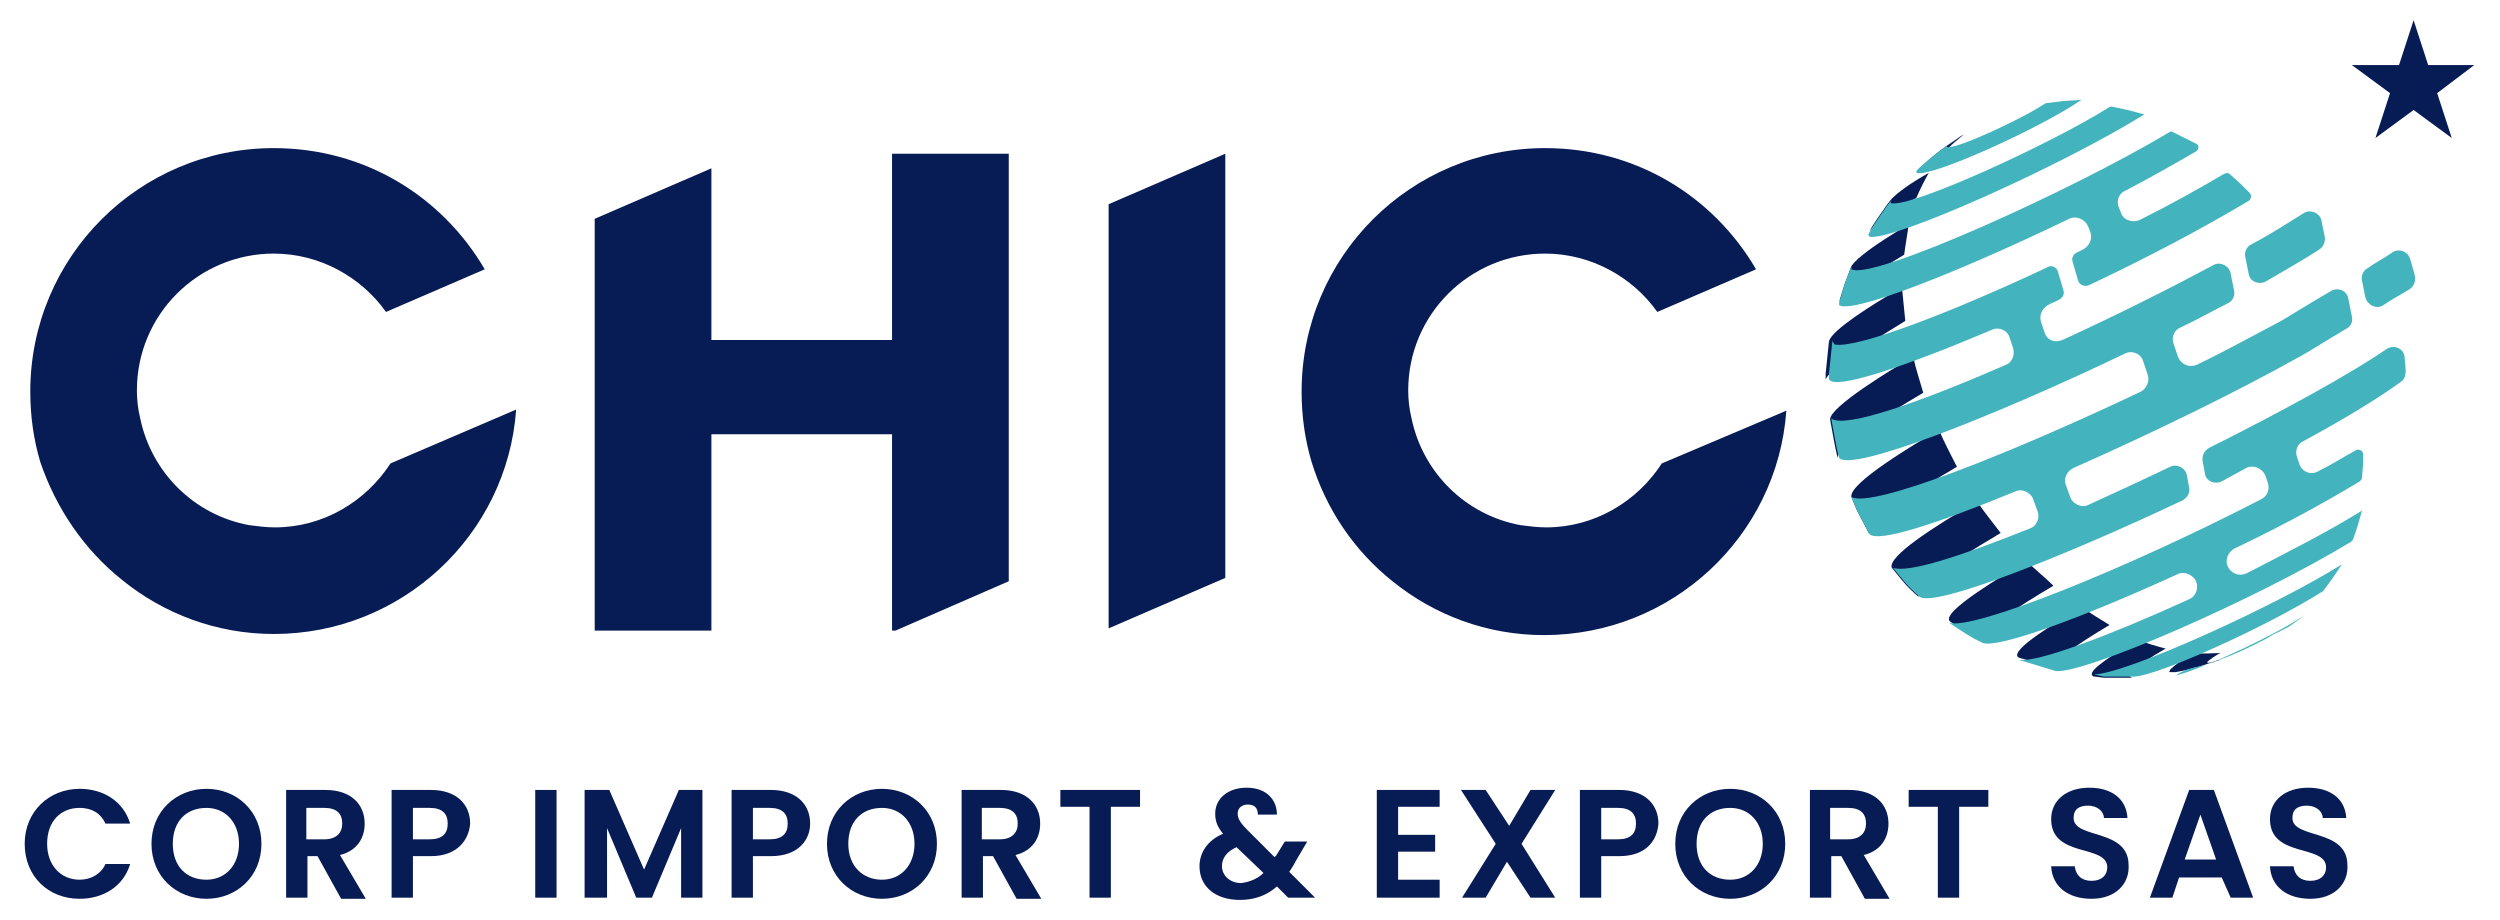 <svg xmlns="http://www.w3.org/2000/svg" xmlns:xlink="http://www.w3.org/1999/xlink" id="Capa_1" x="0px" y="0px" viewBox="0 0 222.8 82" style="enable-background:new 0 0 222.8 82;" xml:space="preserve"><style type="text/css">	.st0{fill:#071B54;}	.st1{fill:#43B4BE;}</style><g>	<path class="st0" d="M173.3,13.5c0.5-0.5,1.2-1.1,1.7-1.5l-0.2,0.1c-1.8,1.2-2.7,1.9-3.7,2.9C171.8,14.5,172.6,14.1,173.3,13.5"></path>	<path class="st0" d="M170.8,17.6c0.3-0.7,0.7-1.5,1.1-2.2c-1.6,0.9-2.7,1.7-3.3,2.3l-0.4,0.5c-0.5,0.7-1.2,1.7-1.6,2.4  c0.5-0.6,1.8-1.6,3.9-2.8C170.6,17.7,170.8,17.7,170.8,17.6"></path>	<path class="st0" d="M169.7,22.7c0.1-0.8,0.3-1.9,0.4-2.7c-3.2,1.9-4.6,3-5.1,3.7l-0.6,1.6l-0.5,1.6  C164.1,26.5,165,25.5,169.7,22.7"></path>	<path class="st0" d="M169.8,28.6c-0.1-0.9-0.2-2.1-0.3-3c-2.9,1.7-6.2,3.8-6.5,4.8c-0.1,0.9-0.2,2-0.3,2.9l0,0.5  C163.1,33,165.2,31.4,169.8,28.6"></path>	<path class="st0" d="M171.4,35c-0.3-1-0.7-2.3-0.9-3.2c-1.9,1.1-7.5,4.5-7.4,5.6l0,0c0.2,1,0.4,2.4,0.7,3.5  C163.7,40.5,163.8,39.5,171.4,35"></path>	<path class="st0" d="M174.4,41.6c-0.5-1-1.2-2.3-1.6-3.3c-2.2,1.3-8.1,4.8-7.8,6l0.5,1.2c0.3,0.6,0.8,1.5,1.1,2.1  C166.5,47.3,166.4,46.3,174.4,41.6"></path>	<path class="st0" d="M178.3,47.5c-0.6-0.8-1.5-1.9-2.1-2.8c-3.8,2.2-8,4.9-7.6,5.9l0.9,1.1c0.4,0.5,1,1.1,1.5,1.5  C170.7,52.4,172.9,50.7,178.3,47.5"></path>	<path class="st0" d="M183,52.2c-0.7-0.7-1.7-1.5-2.4-2.2c-1.9,1.2-7.8,4.6-6.8,5.4c0.6,0.4,1.5,1,2.2,1.4l0.8,0.4  C176.5,57,175.9,56.4,183,52.2"></path>	<path class="st0" d="M188,55.7c-0.8-0.5-1.8-1.1-2.5-1.6c-1.8,1.1-6.6,3.9-5.6,4.5c1,0.3,2.3,0.7,3.3,1  C182.3,59.3,185.3,57.3,188,55.7"></path>	<path class="st0" d="M193,57.8c-0.8-0.2-1.8-0.5-2.5-0.8c-3.3,2-4.6,3-3.9,3.3c0,0,0.1,0,0.1,0l0.8,0.1c0.8,0,1.9,0,2.7,0  c-0.2,0-0.7,0,0-0.6C190.6,59.3,191.6,58.6,193,57.8"></path>	<path class="st0" d="M197.9,58.2c-0.7,0-1.7,0.1-2.4,0c-2.2,1.3-2.3,1.7-2.1,1.7c0,0,0.2,0,0.5,0c0.6-0.1,1.4-0.3,2.1-0.5  c0.9-0.3,0.9-0.3,1.3-0.4c0.2-0.1,0.4-0.1,0.5-0.2c-0.3,0.1-1.1,0.4-1.1,0.2C196.9,58.8,197.6,58.3,197.9,58.2"></path>	<path class="st1" d="M173.7,12.9c0.3-0.2,0.7-0.5,1.1-0.8C174.1,12.6,173.8,12.8,173.7,12.9"></path>	<path class="st1" d="M185.5,8.9L183.9,9l-1.6,0.2c-1.9,1.3-8.1,4.2-8.8,3.9c0-0.1,0-0.1,0.1-0.2c-1.1,0.8-1.8,1.4-2.6,2.1  c-0.3,0.3-0.2,0.3-0.2,0.4C171.9,15.9,181.7,11.5,185.5,8.9"></path>	<path class="st1" d="M191.1,10.2l-1.5-0.4l-1.4-0.3c-0.1,0-0.2,0-0.3,0.1c-5.1,3.2-17.7,9-19.4,8.5c0-0.1,0-0.3,0.1-0.3l-0.4,0.5  c-0.5,0.7-1.2,1.7-1.6,2.4c0,0,0,0.1-0.1,0.2c0,0.1,0.1,0.1,0.1,0.2C168.7,21.5,183.5,14.9,191.1,10.2"></path>	<path class="st1" d="M187.5,60.3c0.8,0,1.9,0,2.7,0c2.2-0.1,11.9-4.5,16.8-7.6c0,0,0.1-0.1,0.1-0.1l0.8-1.1l0.8-1.2  c-5.9,3.7-19.3,9.8-22.1,9.8L187.5,60.3z"></path>	<path class="st1" d="M196,59.4c0.5-0.1,0.5-0.1,1.3-0.4c0.2-0.1,0.4-0.1,0.5-0.2c0.9-0.3,2.5-1,4.2-1.9c0.1-0.1,0.2-0.1,0.3-0.2  c-0.1,0.1-0.2,0.1-0.3,0.2c0.5-0.3,0.7-0.4,0.8-0.5c0,0-0.1,0-0.1,0.1c0,0,0.1,0,0.1-0.1c0,0,0,0,0,0c0,0,0,0,0.1,0  c0.1,0,0.1-0.1,0.2-0.1c0.1,0,0.1-0.1,0.2-0.1c0.1,0,0.1-0.1,0.2-0.1c0.1,0,0.1-0.1,0.2-0.1s0.1-0.1,0.2-0.1c0,0,0,0,0,0l0,0  c0.1,0,0.1-0.1,0.2-0.1c-0.1,0-0.1,0.1-0.2,0.1l0.3-0.2l0.7-0.5l0.5-0.4c-1.9,1.4-8.7,4.7-11.5,5.4C194.6,59.7,195.4,59.5,196,59.4   M204.3,55.4c0.2-0.1,0.3-0.2,0.4-0.3C204.6,55.2,204.4,55.3,204.3,55.4"></path>	<path class="st1" d="M200.2,41.7c0.6-0.3,1.4,0,1.7,0.7l0.2,0.6c0.2,0.6,0,1.2-0.6,1.5c-12,6.2-25.7,11.7-27.8,11  c0.6,0.4,1.5,1,2.2,1.4l0.8,0.4c1.4,0.5,9-2.3,17.3-6.1c0.5-0.3,1.2-0.1,1.6,0.4c0.4,0.6,0.2,1.5-0.5,1.8c-7,3.2-13.6,5.7-15.2,5.4  c1,0.3,2.3,0.7,3.3,1c2.5,0.3,17.7-6.3,26.3-11.5c0.1-0.1,0.1-0.1,0.2-0.2l0.4-1.2l0.4-1.4c-2.7,1.7-6.4,3.6-10.3,5.6  c-0.7,0.3-1.4,0-1.7-0.7l0,0c-0.2-0.6,0.1-1.2,0.6-1.5c4-1.9,7.9-4,11.2-6c0.1-0.1,0.2-0.2,0.2-0.3l0.1-1.3c0,0,0,0,0,0v-0.8  c0-0.3-0.3-0.5-0.6-0.4c-1.1,0.6-2.2,1.3-3.4,1.9c-0.7,0.4-1.5,0-1.7-0.7l-0.2-0.6c-0.2-0.6,0.1-1.2,0.6-1.4c3.7-2,6.8-3.9,8.7-5.3  c0.3-0.2,0.4-0.6,0.4-1l-0.1-1.1c0,0,0,0,0-0.1c-0.1-0.8-1-1.1-1.6-0.7c-3.2,2.2-9.2,5.5-15.8,8.8c-0.4,0.2-0.7,0.7-0.6,1.2  l0.2,1.1c0.1,0.7,0.9,1,1.5,0.7C198.7,42.5,199.5,42.1,200.2,41.7"></path>	<path class="st1" d="M215.2,24.5l-0.4-1.4c-0.2-0.7-1-1-1.6-0.6c-0.7,0.5-1.5,0.9-2.2,1.4c-0.4,0.2-0.6,0.7-0.5,1.1l0.3,1.5  c0.2,0.7,1,1.1,1.6,0.7c0.7-0.5,1.5-0.9,2.3-1.4C215.2,25.5,215.3,25,215.2,24.5"></path>	<path class="st1" d="M207.2,21.2l-0.3-1.5c-0.1-0.7-1-1.1-1.6-0.7c-1.3,0.8-2.8,1.8-4.7,2.8c-0.4,0.2-0.6,0.7-0.5,1.1l0.3,1.5  c0.1,0.7,0.9,1,1.5,0.7c1.7-1,3.3-1.9,4.7-2.8C207.1,22,207.2,21.6,207.2,21.2"></path>	<path class="st1" d="M207.8,25.9c-1.9,1.1-3.5,2.1-4.5,2.7c-2.3,1.2-4.8,2.6-7.5,3.9c-0.7,0.3-1.4,0-1.7-0.7l-0.4-1.2  c-0.2-0.6,0.1-1.2,0.6-1.4c1.5-0.7,2.9-1.5,4.3-2.2c0.4-0.2,0.6-0.7,0.5-1.1l-0.3-1.5c-0.1-0.7-0.9-1.1-1.5-0.8  c-4.1,2.2-8.9,4.6-13.5,6.7c-0.7,0.3-1.4,0-1.6-0.7l-0.3-0.9c-0.2-0.6,0.1-1.2,0.6-1.5c0.3-0.2,0.7-0.3,1-0.5  c0.3-0.1,0.5-0.5,0.4-0.8l-0.5-1.7c-0.1-0.4-0.6-0.6-0.9-0.4c-8.7,4.1-17.1,7.3-19,6.9c-0.1-0.1-0.1-0.2-0.2-0.3  c-0.1,0.9-0.2,2-0.3,2.9l0,0.5c0.5,1,6.7-1.1,14.5-4.4c0.6-0.3,1.4,0,1.6,0.7l0.3,0.9c0.2,0.6-0.1,1.3-0.6,1.5  c-7.8,3.4-14.4,5.7-15.6,4.8l0,0c0.2,1,0.4,2.4,0.7,3.5c1,1.3,13.4-3.5,25.5-9.3c0.6-0.3,1.4,0,1.6,0.7l0.4,1.2  c0.2,0.6-0.1,1.2-0.6,1.5c-11.6,5.5-23.9,10.4-25.8,9.4l0.5,1.2c0.3,0.6,0.8,1.5,1.1,2.1c0.8,0.8,6.2-1,13-3.8  c0.6-0.3,1.4,0.1,1.6,0.7l0.4,1.1c0.2,0.6-0.1,1.3-0.7,1.5c-6,2.4-10.8,4-12.2,3.5l0.9,1.1c0.4,0.5,1,1.1,1.5,1.5  c1.4,0.9,12.6-3.5,23.4-8.6c0.4-0.2,0.7-0.7,0.6-1.1l-0.2-1.1c-0.1-0.7-0.9-1.1-1.5-0.8c-2.5,1.2-4.9,2.3-7.3,3.4  c-0.6,0.3-1.4-0.1-1.6-0.7l-0.4-1.1c-0.2-0.6,0.1-1.2,0.7-1.5c7-3.1,14.6-6.8,20.3-10c0.9-0.5,2.3-1.4,4-2.4  c0.4-0.2,0.6-0.6,0.5-1.1l-0.3-1.5C209.2,25.9,208.4,25.6,207.8,25.9"></path>	<path class="st1" d="M200.4,17.9c0.2-0.1,0.3-0.5,0.1-0.7l-0.8-0.8c0,0,0,0,0,0l-1-0.9c-0.1-0.1-0.3-0.1-0.5,0  c-2.2,1.3-4.7,2.7-7.5,4.1c-0.7,0.3-1.5,0-1.7-0.7l-0.2-0.5c-0.2-0.6,0.1-1.2,0.6-1.4c2.3-1.2,4.4-2.4,6.3-3.5  c0.3-0.2,0.3-0.6,0-0.7l-0.8-0.4c0,0,0,0,0,0l-1.2-0.6c-0.1-0.1-0.3-0.1-0.4,0C184.6,17,166.9,25,165,24c0-0.1,0-0.2,0-0.3  l-0.6,1.6l-0.5,1.7c0,0.1,0,0.1,0,0.2c1.2,0.8,11-3.1,20.5-7.7c0.6-0.3,1.4,0,1.7,0.7l0.2,0.5c0.2,0.6-0.1,1.2-0.6,1.5  c-0.2,0.1-0.4,0.2-0.6,0.3c-0.3,0.1-0.5,0.5-0.4,0.8l0.5,1.7c0.1,0.4,0.6,0.6,1,0.4C191.3,23,196.4,20.3,200.4,17.9"></path>	<polygon class="st0" points="215.1,1.8 216.4,5.8 220.5,5.8 217.2,8.3 218.5,12.3 215.1,9.8 211.7,12.3 213,8.3 209.6,5.8   213.8,5.8  "></polygon>	<polygon class="st0" points="98.8,18.2 98.8,56 109.2,51.5 109.2,13.7  "></polygon>	<polygon class="st0" points="79.5,13.7 79.5,30.3 63.4,30.3 63.4,15 53,19.5 53,56.2 63.4,56.2 63.4,38.7 79.5,38.7 79.5,56.2   79.8,56.2 89.9,51.8 89.9,13.7  "></polygon>	<path class="st0" d="M148.1,41.3c-2.2,3.4-6,5.7-10.3,5.7c-0.8,0-1.5-0.1-2.3-0.2c-4.9-0.9-8.7-4.7-9.7-9.5  c-0.2-0.8-0.3-1.7-0.3-2.5c0-6.8,5.5-12.2,12.2-12.2c4.1,0,7.8,2.1,10,5.2l8.8-3.8c-3.8-6.5-10.7-10.8-18.8-10.8  c-12,0-21.7,9.7-21.7,21.7c0,2.2,0.3,4.3,0.9,6.3c1.3,4.2,3.8,7.9,7.2,10.6c3.7,3,8.4,4.8,13.5,4.8c11.4,0,20.8-8.8,21.6-20  L148.1,41.3z"></path>	<path class="st0" d="M34.8,41.3c-2.2,3.4-6,5.7-10.3,5.7c-0.8,0-1.5-0.1-2.3-0.2c-4.9-0.9-8.7-4.7-9.7-9.5  c-0.2-0.8-0.3-1.7-0.3-2.5c0-6.8,5.5-12.2,12.2-12.2c4.1,0,7.8,2.1,10,5.2l8.8-3.8c-3.8-6.5-10.7-10.8-18.8-10.8  c-12,0-21.7,9.7-21.7,21.7c0,2.2,0.3,4.3,0.9,6.3C5,45.3,7.5,49,10.9,51.7c3.7,3,8.4,4.8,13.5,4.8c11.4,0,20.8-8.8,21.6-20  L34.8,41.3z"></path>	<path class="st0" d="M7.1,70.3c2.1,0,3.9,1.1,4.5,3.1H9.4C9,72.5,8.2,72,7.1,72c-1.7,0-2.9,1.2-2.9,3.2c0,1.9,1.2,3.2,2.9,3.2  c1,0,1.9-0.5,2.3-1.4h2.2c-0.6,2-2.4,3.1-4.5,3.1c-2.8,0-4.9-2-4.9-4.9S4.4,70.3,7.1,70.3"></path>	<path class="st0" d="M18.4,80.1c-2.7,0-4.9-2-4.9-4.9c0-2.9,2.2-4.9,4.9-4.9c2.7,0,4.9,2,4.9,4.9C23.3,78.1,21.1,80.1,18.4,80.1   M18.4,78.4c1.7,0,2.9-1.3,2.9-3.2S20.1,72,18.4,72c-1.8,0-3,1.2-3,3.2S16.6,78.4,18.4,78.4"></path>	<path class="st0" d="M29,70.4c2.3,0,3.5,1.3,3.5,3c0,1.2-0.6,2.4-2.2,2.8l2.3,3.9h-2.2l-2.1-3.8h-0.9V80h-1.9v-9.6H29z M28.9,72  h-1.6v2.8h1.6c1.1,0,1.6-0.6,1.6-1.4C30.5,72.5,30,72,28.9,72"></path>	<path class="st0" d="M38.4,76.3h-1.6V80h-1.9v-9.6h3.5c2.3,0,3.5,1.3,3.5,3C41.8,74.8,40.8,76.3,38.4,76.3 M38.3,74.8  c1.1,0,1.6-0.5,1.6-1.4c0-0.9-0.5-1.4-1.6-1.4h-1.5v2.8H38.3z"></path>	<rect x="47.7" y="70.4" class="st0" width="1.9" height="9.6"></rect>	<polygon class="st0" points="52.1,70.4 54.3,70.4 57.4,77.5 60.5,70.4 62.6,70.4 62.6,80 60.7,80 60.7,73.8 58.1,80 56.7,80   54.1,73.8 54.1,80 52.1,80  "></polygon>	<path class="st0" d="M68.7,76.3h-1.6V80h-1.9v-9.6h3.5c2.3,0,3.5,1.3,3.5,3C72.2,74.8,71.2,76.3,68.7,76.3 M68.6,74.8  c1.1,0,1.6-0.5,1.6-1.4c0-0.9-0.5-1.4-1.6-1.4h-1.5v2.8H68.6z"></path>	<path class="st0" d="M78.6,80.1c-2.7,0-4.9-2-4.9-4.9c0-2.9,2.2-4.9,4.9-4.9c2.7,0,4.9,2,4.9,4.9C83.5,78.1,81.3,80.1,78.6,80.1   M78.6,78.4c1.7,0,2.9-1.3,2.9-3.2S80.3,72,78.6,72c-1.8,0-3,1.2-3,3.2S76.9,78.4,78.6,78.4"></path>	<path class="st0" d="M89.2,70.4c2.3,0,3.5,1.3,3.5,3c0,1.2-0.6,2.4-2.2,2.8l2.3,3.9h-2.2l-2.1-3.8h-0.9V80h-1.9v-9.6H89.2z   M89.1,72h-1.6v2.8h1.6c1.1,0,1.6-0.6,1.6-1.4C90.7,72.5,90.2,72,89.1,72"></path>	<polygon class="st0" points="94.5,70.4 101.6,70.4 101.6,71.9 99,71.9 99,80 97.1,80 97.1,71.9 94.5,71.9  "></polygon>	<path class="st0" d="M112.1,72.6c0-0.6-0.3-0.9-0.9-0.9c-0.5,0-0.9,0.3-0.9,0.8s0.3,0.9,0.9,1.5l2.4,2.4c0,0,0-0.1,0.1-0.1l0.8-1.3  h2l-1,1.7c-0.2,0.4-0.4,0.7-0.6,1l2.3,2.3h-2.4l-1-1c-0.9,0.8-2,1.2-3.3,1.2c-2.2,0-3.6-1.2-3.6-3c0-1.2,0.7-2.3,2.1-2.9  c-0.5-0.6-0.7-1.1-0.7-1.8c0-1.3,1.1-2.3,2.8-2.3c1.8,0,2.7,1.1,2.7,2.4H112.1z M112.6,77.8l-2.4-2.3c-0.9,0.4-1.3,1-1.3,1.7  c0,0.8,0.7,1.5,1.7,1.5C111.4,78.6,112.1,78.3,112.6,77.8"></path>	<polygon class="st0" points="128.3,71.9 124.6,71.9 124.6,74.4 127.9,74.4 127.9,75.9 124.6,75.9 124.6,78.4 128.3,78.4 128.3,80   122.7,80 122.7,70.4 128.3,70.4  "></polygon>	<polygon class="st0" points="134.3,76.8 132.4,80 130.3,80 133.3,75.2 130.2,70.4 132.4,70.4 134.5,73.6 136.4,70.4 138.6,70.4   135.6,75.2 138.6,80 136.4,80  "></polygon>	<path class="st0" d="M144.3,76.3h-1.6V80h-1.9v-9.6h3.5c2.3,0,3.5,1.3,3.5,3C147.7,74.8,146.8,76.3,144.3,76.3 M144.2,74.8  c1.1,0,1.6-0.5,1.6-1.4c0-0.9-0.5-1.4-1.6-1.4h-1.5v2.8H144.2z"></path>	<path class="st0" d="M154.2,80.1c-2.7,0-4.9-2-4.9-4.9c0-2.9,2.2-4.9,4.9-4.9c2.7,0,4.9,2,4.9,4.9  C159.1,78.1,156.9,80.1,154.2,80.1 M154.2,78.4c1.7,0,2.9-1.3,2.9-3.2s-1.2-3.2-2.9-3.2c-1.8,0-3,1.2-3,3.2S152.4,78.4,154.2,78.4"></path>	<path class="st0" d="M164.8,70.4c2.3,0,3.5,1.3,3.5,3c0,1.2-0.6,2.4-2.2,2.8l2.3,3.9h-2.2l-2.1-3.8h-0.9V80h-1.9v-9.6H164.8z   M164.7,72h-1.6v2.8h1.6c1.1,0,1.6-0.6,1.6-1.4C166.3,72.5,165.8,72,164.7,72"></path>	<polygon class="st0" points="170.1,70.4 177.2,70.4 177.2,71.9 174.6,71.9 174.6,80 172.7,80 172.7,71.9 170.1,71.9  "></polygon>	<path class="st0" d="M186.4,80.1c-2,0-3.5-1-3.6-2.9h2.1c0.1,0.8,0.6,1.3,1.5,1.3c0.9,0,1.4-0.5,1.4-1.2c0-2.1-5-0.8-5-4.3  c0-1.7,1.4-2.8,3.4-2.8c2,0,3.3,1,3.4,2.7h-2.1c0-0.6-0.6-1.1-1.4-1.1c-0.8,0-1.3,0.3-1.3,1.1c0,1.9,4.9,0.9,4.9,4.2  C189.8,78.7,188.6,80.1,186.4,80.1"></path>	<path class="st0" d="M198,78.2h-3.8l-0.6,1.8h-2l3.5-9.6h2.2l3.5,9.6h-2L198,78.2z M196.1,72.6l-1.4,4h2.8L196.1,72.6z"></path>	<path class="st0" d="M205.9,80.1c-2,0-3.5-1-3.6-2.9h2.1c0.1,0.8,0.6,1.3,1.5,1.3c0.9,0,1.4-0.5,1.4-1.2c0-2.1-5-0.8-5-4.3  c0-1.7,1.4-2.8,3.4-2.8c2,0,3.3,1,3.4,2.7H207c0-0.6-0.6-1.1-1.4-1.1c-0.8,0-1.3,0.3-1.3,1.1c0,1.9,4.9,0.9,4.9,4.2  C209.3,78.7,208.1,80.1,205.9,80.1"></path></g></svg>